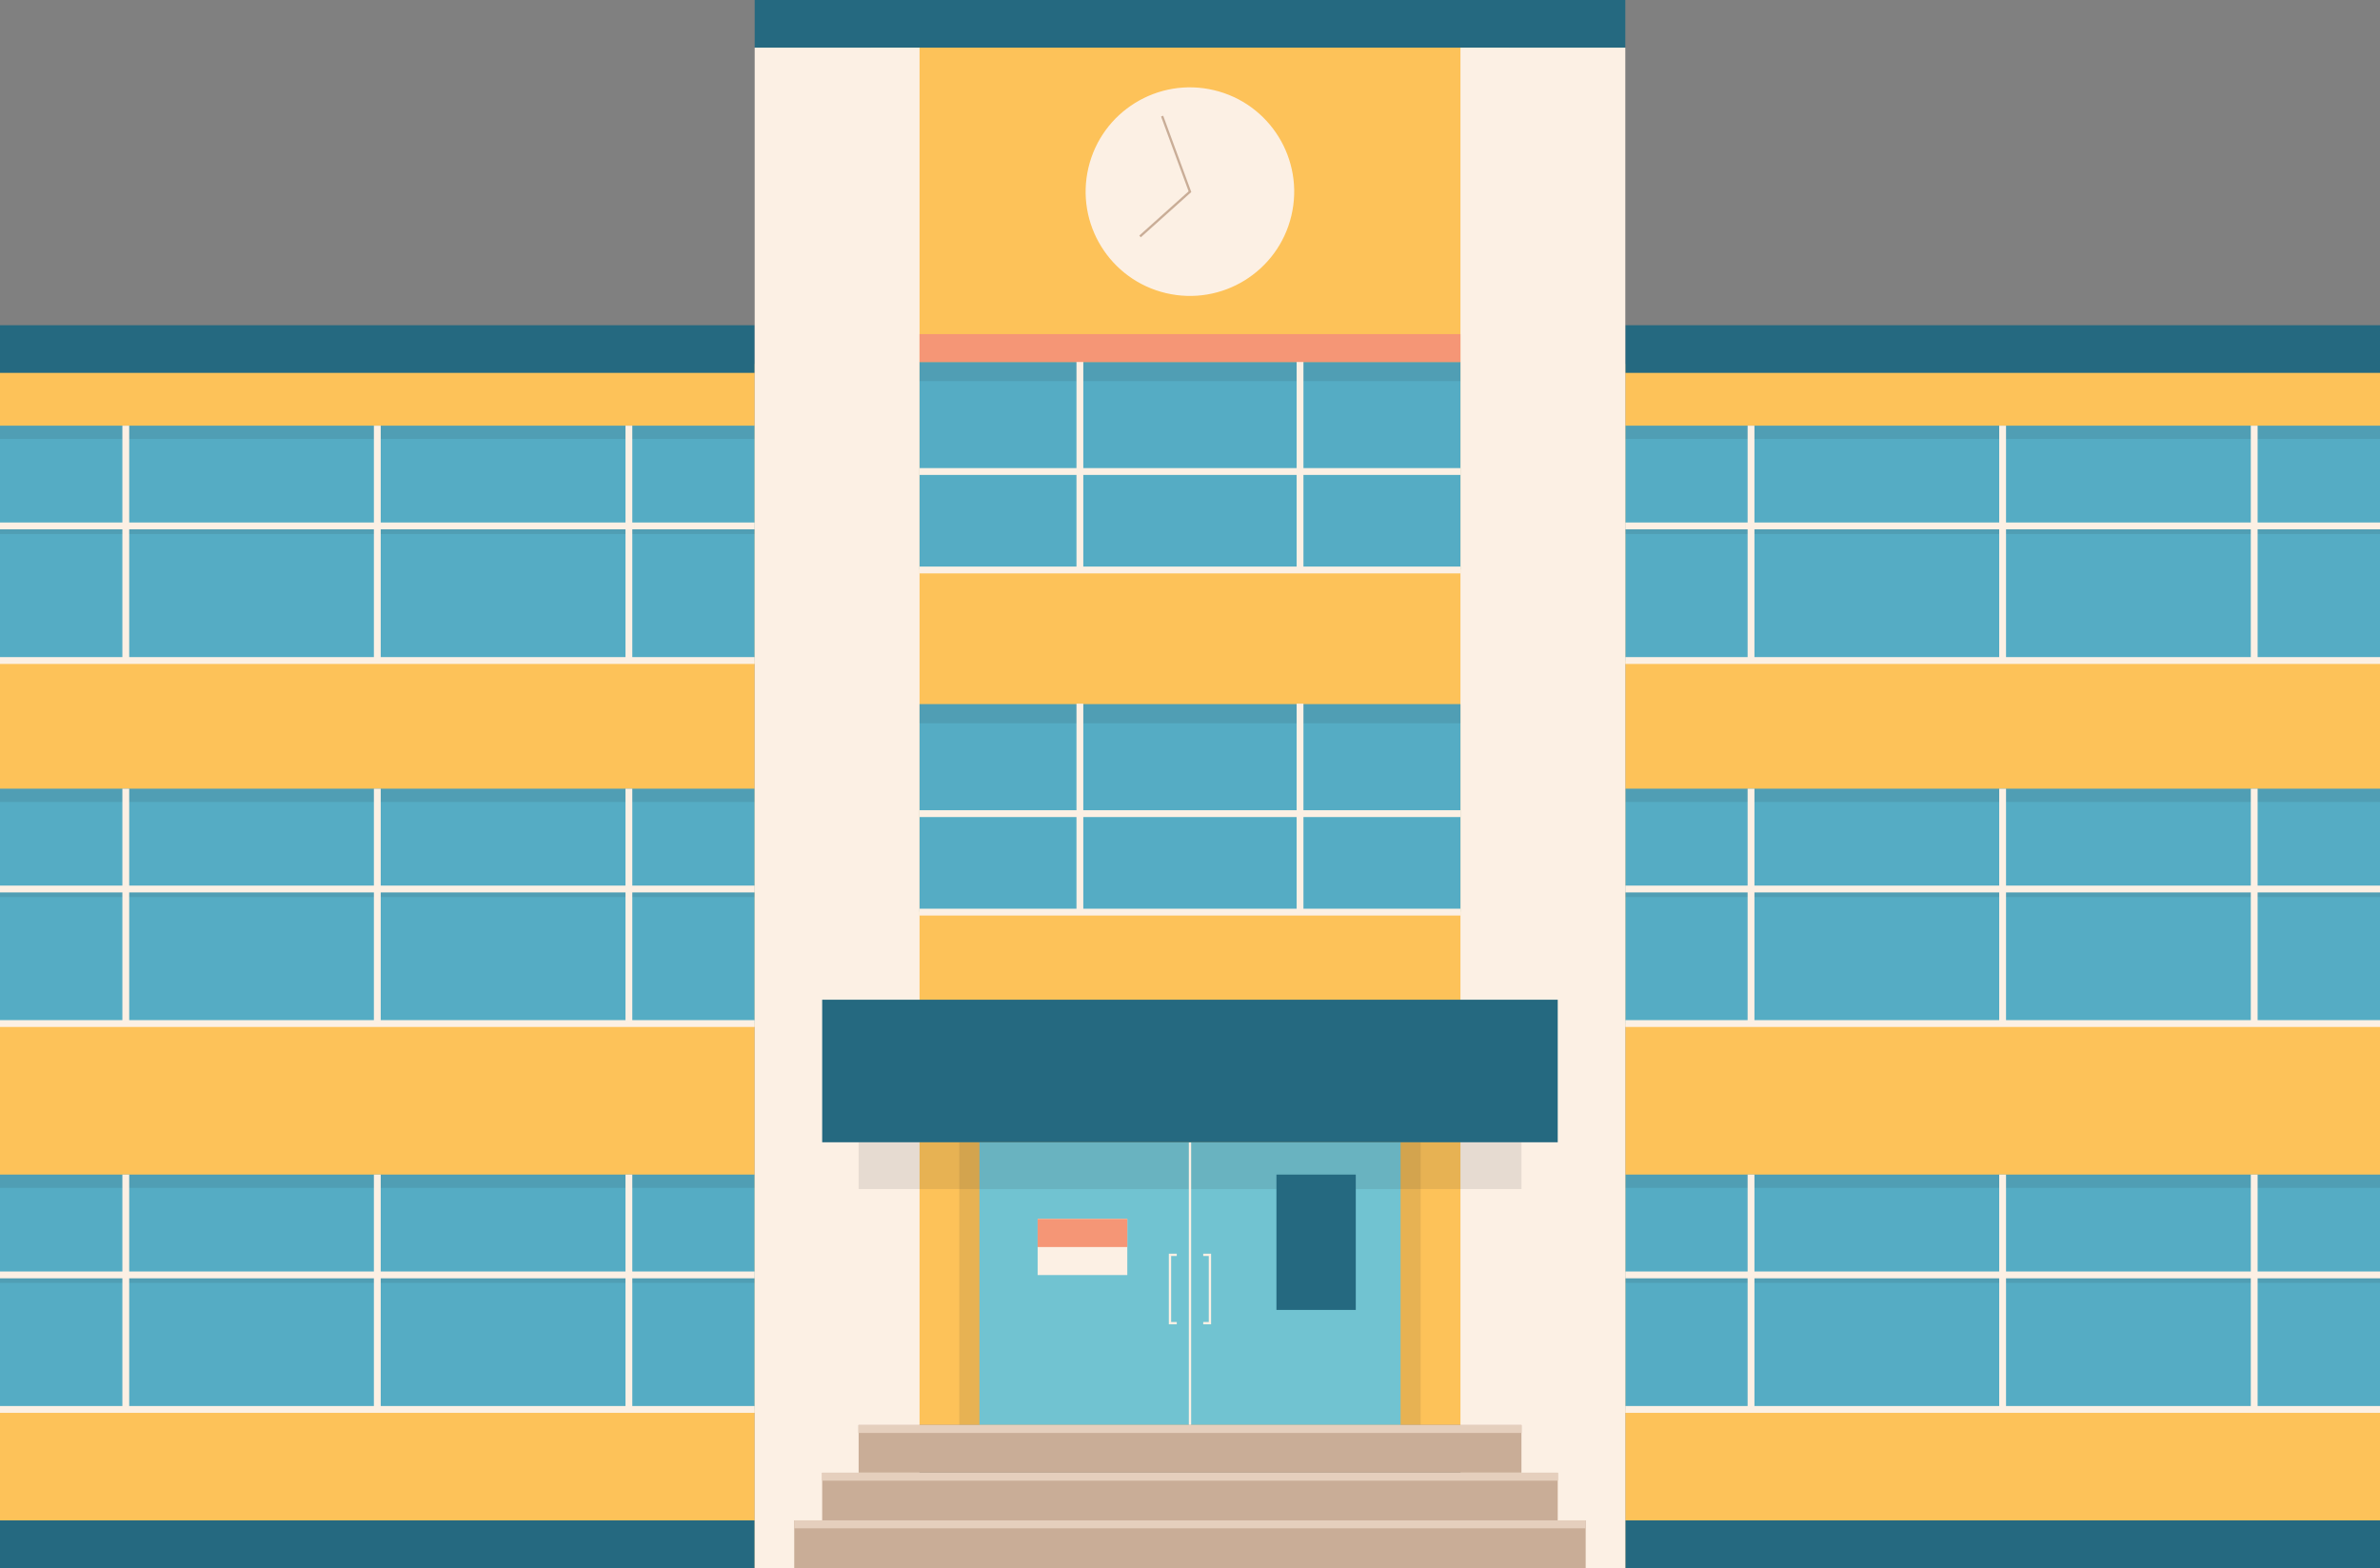 <svg xmlns="http://www.w3.org/2000/svg" viewBox="0 0 299.69 197.45">
  <rect x="0" y="0" width="299.69" height="197.45" fill="#808080" stroke="none"/>
  <defs>
    <style>
      .cls-1 {
        fill: #fdc259;
      }

      .cls-2 {
        fill: #256980;
      }

      .cls-3 {
        fill: #55acc4;
      }

      .cls-4 {
        opacity: 0.1;
      }

      .cls-5 {
        fill: #231f20;
      }

      .cls-6 {
        fill: #fcf0e4;
      }

      .cls-7 {
        fill: #71c3d1;
      }

      .cls-8 {
        fill: #c9ad97;
      }

      .cls-9 {
        fill: #e5cfbd;
      }

      .cls-10 {
        fill: #f59676;
      }
    </style>
  </defs>
  <g id="图层_2" data-name="图层 2">
    <g id="graphic">
      <g>
        <g>
          <rect class="cls-1" y="45.82" width="95.03" height="151.63"/>
          <rect class="cls-2" y="191.44" width="95.03" height="6"/>
          <rect class="cls-3" y="99.31" width="95.03" height="29.57"/>
          <g class="cls-4">
            <rect class="cls-5" y="99.31" width="95.03" height="1.67"/>
          </g>
          <g>
            <rect class="cls-3" y="53.6" width="95.03" height="29.57"/>
            <g class="cls-4">
              <rect class="cls-5" y="53.6" width="95.03" height="1.67"/>
            </g>
            <g>
              <g class="cls-4">
                <rect class="cls-5" y="66.41" width="95.03" height="0.83"/>
              </g>
              <rect class="cls-6" x="15.41" y="53.6" width="0.86" height="29.57"/>
              <rect class="cls-6" x="47.08" y="53.6" width="0.86" height="29.57"/>
              <rect class="cls-6" x="78.76" y="53.6" width="0.86" height="29.57"/>
              <rect class="cls-6" y="65.79" width="95.03" height="0.86"/>
              <rect class="cls-6" y="82.74" width="95.03" height="0.86"/>
              <rect class="cls-6" y="128.45" width="95.03" height="0.86"/>
            </g>
          </g>
          <g>
            <g class="cls-4">
              <rect class="cls-5" y="112.12" width="95.03" height="0.83"/>
            </g>
            <rect class="cls-6" x="15.41" y="99.31" width="0.86" height="29.57"/>
            <rect class="cls-6" x="47.08" y="99.31" width="0.86" height="29.57"/>
            <rect class="cls-6" x="78.76" y="99.31" width="0.86" height="29.57"/>
            <rect class="cls-6" y="111.51" width="95.03" height="0.86"/>
          </g>
          <g>
            <rect class="cls-3" y="147.9" width="95.03" height="29.57"/>
            <rect class="cls-6" y="177.04" width="95.03" height="0.86"/>
            <g class="cls-4">
              <rect class="cls-5" y="147.9" width="95.03" height="1.67"/>
            </g>
            <g>
              <g class="cls-4">
                <rect class="cls-5" y="160.71" width="95.03" height="0.83"/>
              </g>
              <rect class="cls-6" x="15.41" y="147.9" width="0.86" height="29.57"/>
              <rect class="cls-6" x="47.08" y="147.9" width="0.86" height="29.57"/>
              <rect class="cls-6" x="78.76" y="147.9" width="0.86" height="29.57"/>
              <rect class="cls-6" y="160.1" width="95.03" height="0.86"/>
            </g>
          </g>
        </g>
        <g>
          <rect class="cls-1" x="204.66" y="45.82" width="95.03" height="151.63"/>
          <rect class="cls-2" x="204.66" y="191.44" width="95.03" height="6"/>
          <rect class="cls-2" y="40.95" width="95.03" height="6"/>
          <rect class="cls-2" x="204.66" y="40.95" width="95.03" height="6"/>
          <rect class="cls-2" x="95.03" width="109.63" height="6"/>
          <rect class="cls-3" x="204.66" y="99.31" width="95.03" height="29.57"/>
          <g class="cls-4">
            <rect class="cls-5" x="204.66" y="99.31" width="95.03" height="1.67"/>
          </g>
          <g>
            <rect class="cls-3" x="204.66" y="53.6" width="95.03" height="29.57"/>
            <g class="cls-4">
              <rect class="cls-5" x="204.66" y="53.6" width="95.03" height="1.67"/>
            </g>
            <g>
              <g class="cls-4">
                <rect class="cls-5" x="204.66" y="66.41" width="95.03" height="0.83"/>
              </g>
              <rect class="cls-6" x="220.06" y="53.6" width="0.86" height="29.57"/>
              <rect class="cls-6" x="251.74" y="53.6" width="0.86" height="29.57"/>
              <rect class="cls-6" x="283.42" y="53.6" width="0.86" height="29.57"/>
              <rect class="cls-6" x="204.66" y="65.79" width="95.03" height="0.86"/>
              <rect class="cls-6" x="204.66" y="82.74" width="95.03" height="0.86"/>
              <rect class="cls-6" x="204.66" y="128.45" width="95.03" height="0.86"/>
            </g>
          </g>
          <g>
            <g class="cls-4">
              <rect class="cls-5" x="204.66" y="112.12" width="95.03" height="0.83"/>
            </g>
            <rect class="cls-6" x="220.06" y="99.31" width="0.86" height="29.57"/>
            <rect class="cls-6" x="251.74" y="99.31" width="0.86" height="29.57"/>
            <rect class="cls-6" x="283.42" y="99.31" width="0.86" height="29.57"/>
            <rect class="cls-6" x="204.66" y="111.51" width="95.03" height="0.86"/>
          </g>
          <g>
            <rect class="cls-3" x="204.66" y="147.9" width="95.03" height="29.57"/>
            <rect class="cls-6" x="204.66" y="177.04" width="95.03" height="0.86"/>
            <g class="cls-4">
              <rect class="cls-5" x="204.66" y="147.9" width="95.03" height="1.67"/>
            </g>
            <g>
              <g class="cls-4">
                <rect class="cls-5" x="204.66" y="160.71" width="95.03" height="0.83"/>
              </g>
              <rect class="cls-6" x="220.06" y="147.9" width="0.86" height="29.57"/>
              <rect class="cls-6" x="251.74" y="147.9" width="0.86" height="29.57"/>
              <rect class="cls-6" x="283.42" y="147.9" width="0.86" height="29.57"/>
              <rect class="cls-6" x="204.66" y="160.1" width="95.03" height="0.86"/>
            </g>
          </g>
        </g>
        <rect class="cls-1" x="109.69" y="6" width="80.3" height="173.43"/>
        <rect class="cls-6" x="95.03" y="6" width="20.76" height="191.44"/>
        <rect class="cls-6" x="183.9" y="6" width="20.76" height="191.44"/>
        <rect class="cls-7" x="123.33" y="143.82" width="53.03" height="35.61"/>
        <g class="cls-4">
          <rect class="cls-5" x="108.12" y="143.82" width="83.46" height="5.9"/>
        </g>
        <g class="cls-4">
          <rect class="cls-5" x="120.79" y="143.82" width="2.54" height="35.61" transform="translate(244.12 323.26) rotate(180)"/>
        </g>
        <g class="cls-4">
          <rect class="cls-5" x="176.36" y="143.82" width="2.54" height="35.61" transform="translate(355.25 323.26) rotate(180)"/>
        </g>
        <rect class="cls-6" x="149.7" y="143.82" width="0.29" height="35.61"/>
        <rect class="cls-2" x="103.53" y="125.88" width="92.62" height="17.95"/>
        <rect class="cls-2" x="160.73" y="147.9" width="9.99" height="17.04"/>
        <polygon class="cls-6" points="148.18 166.75 147.18 166.75 147.18 157.86 148.18 157.86 148.18 158.15 147.47 158.15 147.47 166.46 148.18 166.46 148.18 166.75"/>
        <polygon class="cls-6" points="152.5 166.75 151.51 166.75 151.51 166.46 152.21 166.46 152.21 158.15 151.51 158.15 151.51 157.86 152.5 157.86 152.5 166.75"/>
        <rect class="cls-8" x="108.12" y="179.43" width="83.46" height="6"/>
        <rect class="cls-8" x="103.53" y="185.44" width="92.62" height="6"/>
        <rect class="cls-8" x="100.01" y="191.44" width="99.66" height="6"/>
        <rect class="cls-9" x="100.01" y="191.44" width="99.66" height="1"/>
        <rect class="cls-9" x="103.5" y="185.44" width="92.69" height="1"/>
        <rect class="cls-9" x="108.07" y="179.43" width="83.54" height="1"/>
        <g>
          <rect class="cls-3" x="115.79" y="88.66" width="68.11" height="26.13"/>
          <g class="cls-4">
            <rect class="cls-5" x="115.79" y="88.66" width="68.11" height="2.41"/>
          </g>
          <rect class="cls-6" x="115.79" y="114.42" width="68.11" height="0.86"/>
          <rect class="cls-6" x="115.79" y="102.02" width="68.11" height="0.86"/>
          <rect class="cls-6" x="135.55" y="88.6" width="0.86" height="26.25"/>
          <rect class="cls-6" x="163.27" y="88.6" width="0.86" height="26.25"/>
        </g>
        <g>
          <rect class="cls-3" x="115.79" y="45.58" width="68.11" height="26.13"/>
          <g class="cls-4">
            <rect class="cls-5" x="115.79" y="45.58" width="68.11" height="2.41"/>
          </g>
          <rect class="cls-6" x="115.79" y="71.34" width="68.11" height="0.86"/>
          <rect class="cls-6" x="115.79" y="58.94" width="68.11" height="0.86"/>
          <rect class="cls-6" x="135.55" y="45.52" width="0.86" height="26.25"/>
          <rect class="cls-6" x="163.27" y="45.52" width="0.86" height="26.25"/>
        </g>
        <circle class="cls-6" cx="149.84" cy="24.13" r="13.13" transform="translate(91.93 164.42) rotate(-76.72)"/>
        <polygon class="cls-8" points="143.65 29.88 143.46 29.66 149.67 24.09 146.2 14.67 146.47 14.57 150.01 24.18 143.65 29.88"/>
        <rect class="cls-6" x="130.66" y="153.48" width="11.29" height="7.07"/>
        <rect class="cls-10" x="130.66" y="153.48" width="11.29" height="3.54"/>
        <rect class="cls-10" x="115.79" y="42.07" width="68.11" height="3.51"/>
      </g>
    </g>
  </g>
</svg>
